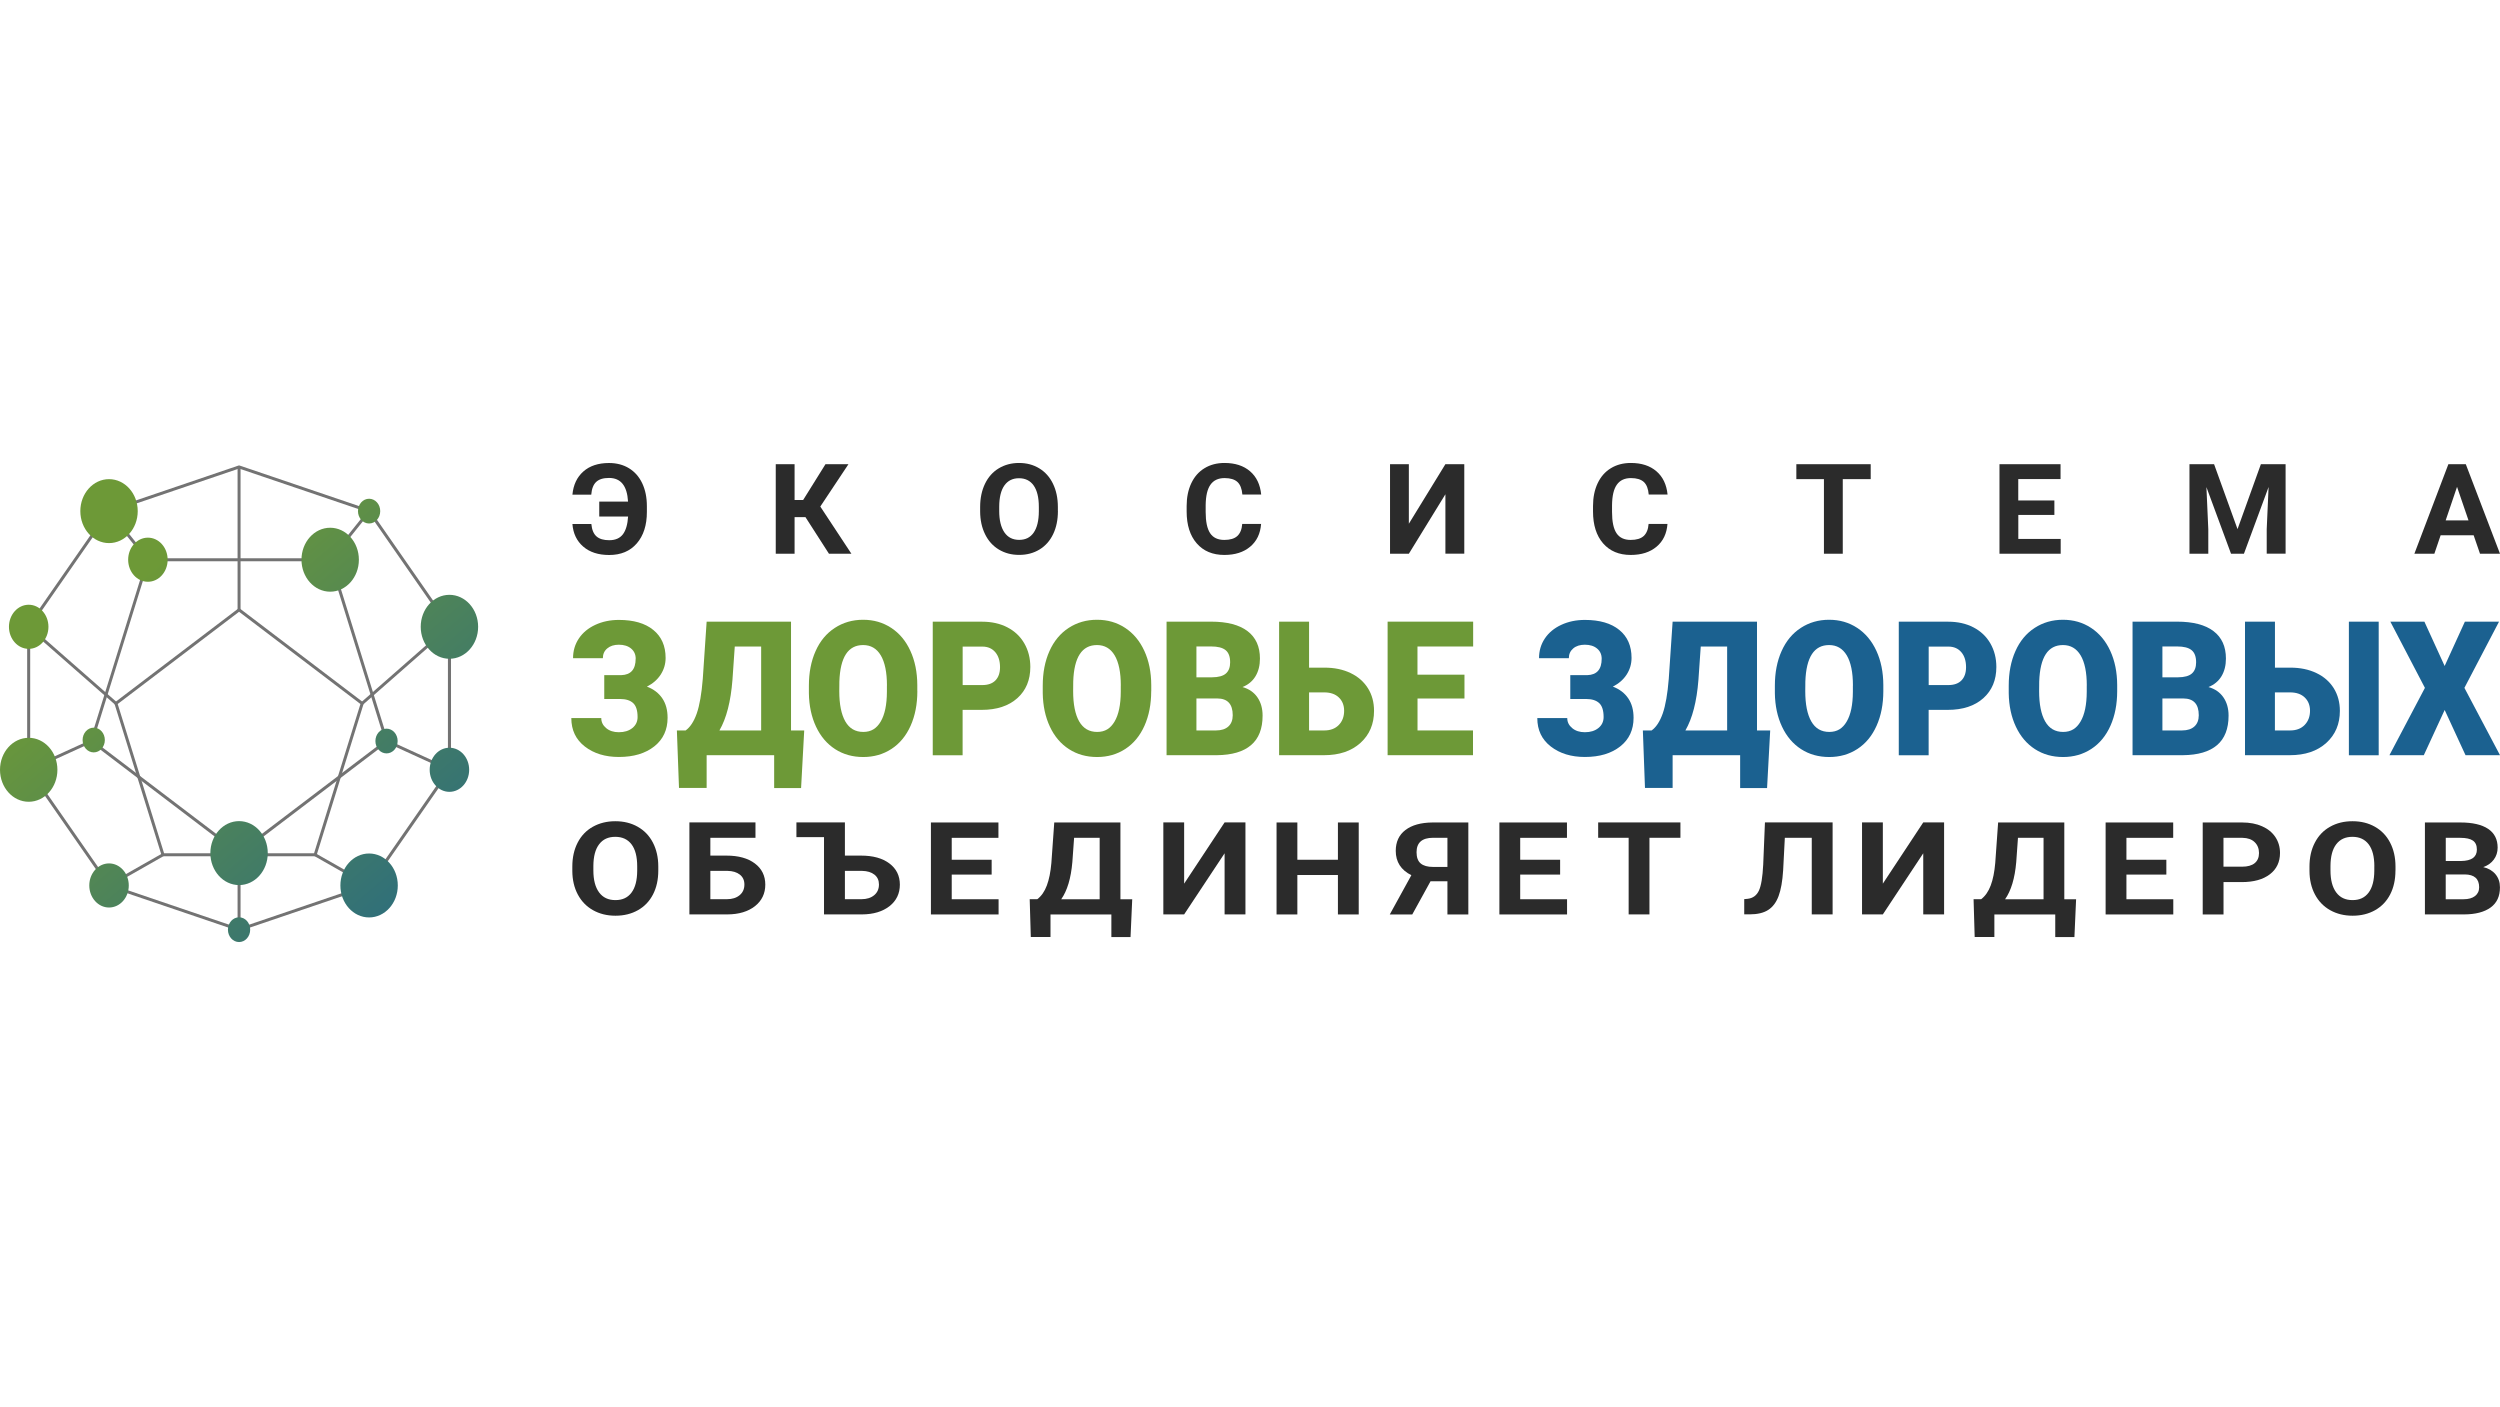 <?xml version="1.0" encoding="UTF-8"?> <svg xmlns="http://www.w3.org/2000/svg" width="270" height="152" viewBox="0 0 270 152" fill="none"><path d="M172.982 71.143C172.982 70.685 172.816 70.321 172.488 70.045C172.16 69.77 171.718 69.629 171.162 69.629C170.642 69.629 170.22 69.764 169.908 70.03C169.596 70.295 169.435 70.649 169.435 71.086H166.215C166.215 70.295 166.423 69.582 166.845 68.953C167.266 68.324 167.859 67.835 168.623 67.481C169.388 67.127 170.236 66.951 171.162 66.951C172.753 66.951 173.996 67.31 174.881 68.032C175.765 68.75 176.207 69.759 176.207 71.054C176.207 71.715 176.025 72.318 175.671 72.865C175.312 73.411 174.818 73.837 174.189 74.154C174.912 74.43 175.463 74.851 175.848 75.418C176.233 75.985 176.425 76.682 176.425 77.525C176.425 78.82 175.947 79.85 174.99 80.609C174.033 81.368 172.758 81.753 171.167 81.753C169.69 81.753 168.462 81.379 167.49 80.625C166.517 79.871 166.028 78.851 166.028 77.551H169.263C169.263 77.983 169.44 78.341 169.799 78.638C170.153 78.934 170.61 79.08 171.167 79.08C171.77 79.08 172.254 78.929 172.628 78.627C173.003 78.326 173.19 77.93 173.19 77.442C173.19 76.729 173.029 76.23 172.712 75.933C172.394 75.642 171.926 75.491 171.313 75.491H169.591V72.916H171.422C172.462 72.885 172.982 72.292 172.982 71.143Z" fill="#1B6190"></path><path d="M190.832 85.108H187.935V81.561H180.643V85.098H177.658L177.429 78.888H178.376C178.87 78.534 179.27 77.92 179.577 77.051C179.879 76.183 180.097 74.934 180.227 73.312L180.643 67.143H189.756V78.893H191.181L190.843 85.113L190.832 85.108ZM182.027 78.888H186.531V69.822H183.681L183.431 73.426C183.249 75.761 182.776 77.582 182.027 78.882V78.888Z" fill="#1B6190"></path><path d="M203.399 74.648C203.399 76.053 203.154 77.301 202.67 78.383C202.187 79.465 201.5 80.302 200.606 80.885C199.716 81.467 198.697 81.758 197.558 81.758C196.419 81.758 195.404 81.478 194.525 80.911C193.646 80.344 192.955 79.538 192.461 78.487C191.966 77.436 191.706 76.23 191.686 74.872V74.061C191.686 72.646 191.925 71.403 192.409 70.321C192.892 69.239 193.579 68.407 194.479 67.819C195.378 67.231 196.398 66.935 197.542 66.935C198.686 66.935 199.685 67.226 200.574 67.809C201.464 68.391 202.156 69.218 202.65 70.29C203.144 71.361 203.393 72.594 203.399 73.978V74.643V74.648ZM200.117 74.045C200.117 72.61 199.893 71.522 199.451 70.779C199.004 70.035 198.369 69.666 197.542 69.666C195.925 69.666 195.072 70.971 194.978 73.587L194.968 74.648C194.968 76.063 195.186 77.15 195.618 77.91C196.049 78.669 196.7 79.049 197.558 79.049C198.416 79.049 199.004 78.674 199.441 77.93C199.883 77.187 200.106 76.11 200.111 74.711V74.045H200.117Z" fill="#1B6190"></path><path d="M208.293 76.672V81.566H205.068V67.143H210.41C211.435 67.143 212.34 67.346 213.125 67.752C213.91 68.157 214.524 68.735 214.956 69.484C215.388 70.233 215.606 71.086 215.606 72.032C215.606 73.437 215.138 74.565 214.202 75.403C213.265 76.24 211.986 76.666 210.353 76.666H208.293V76.672ZM208.293 73.988H210.41C211.034 73.988 211.513 73.822 211.84 73.483C212.168 73.145 212.334 72.672 212.334 72.058C212.334 71.387 212.168 70.846 211.83 70.446C211.492 70.045 211.034 69.837 210.452 69.832H208.298V73.993L208.293 73.988Z" fill="#1B6190"></path><path d="M228.656 74.648C228.656 76.053 228.411 77.301 227.928 78.383C227.444 79.465 226.757 80.302 225.863 80.885C224.973 81.467 223.954 81.758 222.815 81.758C221.676 81.758 220.661 81.478 219.782 80.911C218.903 80.344 218.212 79.538 217.718 78.487C217.223 77.436 216.963 76.23 216.943 74.872V74.061C216.943 72.646 217.182 71.403 217.666 70.321C218.144 69.239 218.836 68.407 219.736 67.819C220.635 67.231 221.655 66.935 222.799 66.935C223.943 66.935 224.942 67.226 225.831 67.809C226.721 68.391 227.413 69.218 227.907 70.29C228.401 71.361 228.651 72.594 228.656 73.978V74.643V74.648ZM225.374 74.045C225.374 72.61 225.15 71.522 224.708 70.779C224.261 70.035 223.626 69.666 222.799 69.666C221.182 69.666 220.329 70.971 220.235 73.587L220.225 74.648C220.225 76.063 220.443 77.15 220.875 77.91C221.306 78.669 221.957 79.049 222.815 79.049C223.673 79.049 224.261 78.674 224.698 77.93C225.14 77.187 225.363 76.11 225.369 74.711V74.045H225.374Z" fill="#1B6190"></path><path d="M230.315 81.561V67.138H235.121C236.842 67.138 238.153 67.476 239.053 68.157C239.953 68.839 240.4 69.827 240.4 71.122C240.4 71.866 240.239 72.506 239.922 73.031C239.604 73.561 239.131 73.951 238.517 74.201C239.214 74.399 239.75 74.768 240.124 75.309C240.499 75.85 240.686 76.51 240.686 77.291C240.686 78.705 240.27 79.766 239.443 80.474C238.611 81.186 237.383 81.545 235.75 81.561H230.315ZM233.54 73.15H235.22C235.922 73.145 236.426 73.005 236.728 72.734C237.03 72.464 237.181 72.064 237.181 71.533C237.181 70.924 237.019 70.482 236.692 70.217C236.364 69.947 235.844 69.817 235.121 69.817H233.54V73.156V73.15ZM233.54 75.429V78.888H235.657C236.239 78.888 236.686 78.742 236.998 78.456C237.311 78.17 237.467 77.764 237.467 77.244C237.467 76.042 236.91 75.439 235.802 75.434H233.54V75.429Z" fill="#1B6190"></path><path d="M245.69 72.105H247.354C248.415 72.105 249.352 72.297 250.168 72.688C250.985 73.078 251.609 73.629 252.051 74.336C252.488 75.049 252.706 75.86 252.706 76.776C252.706 78.196 252.217 79.35 251.24 80.235C250.262 81.119 248.951 81.561 247.302 81.561H242.46V67.138H245.695V72.1L245.69 72.105ZM245.69 74.778V78.888H247.344C247.999 78.888 248.519 78.69 248.904 78.294C249.289 77.899 249.482 77.384 249.482 76.76C249.482 76.167 249.289 75.689 248.909 75.325C248.53 74.961 248.004 74.778 247.328 74.778H245.69ZM256.899 81.566H253.679V67.143H256.899V81.566Z" fill="#1B6190"></path><path d="M264.019 71.933L266.208 67.138H269.896L266.156 74.29L270 81.561H266.276L264.024 76.677L261.772 81.561H258.058L261.891 74.29L258.157 67.138H261.834L264.024 71.933H264.019Z" fill="#1B6190"></path><path d="M71.095 94.018C71.095 94.996 70.908 95.854 70.528 96.593C70.149 97.331 69.608 97.898 68.9 98.299C68.193 98.699 67.382 98.897 66.472 98.897C65.561 98.897 64.76 98.699 64.053 98.304C63.346 97.908 62.794 97.341 62.404 96.608C62.014 95.875 61.816 95.027 61.811 94.075V93.586C61.811 92.608 62.004 91.745 62.389 91.001C62.773 90.257 63.32 89.685 64.027 89.29C64.734 88.895 65.54 88.692 66.451 88.692C67.361 88.692 68.167 88.889 68.874 89.29C69.582 89.691 70.128 90.257 70.513 91.001C70.898 91.745 71.095 92.603 71.095 93.576V94.018ZM68.817 93.565C68.817 92.525 68.615 91.729 68.204 91.188C67.793 90.647 67.21 90.377 66.451 90.377C65.691 90.377 65.114 90.642 64.708 91.178C64.297 91.714 64.089 92.494 64.084 93.529V94.013C64.084 95.027 64.287 95.812 64.698 96.374C65.109 96.936 65.697 97.211 66.466 97.211C67.236 97.211 67.798 96.941 68.204 96.4C68.609 95.859 68.812 95.074 68.817 94.044V93.56V93.565Z" fill="#2B2B2B"></path><path d="M81.586 90.481H76.718V92.406H78.471C79.755 92.406 80.77 92.686 81.524 93.253C82.278 93.82 82.652 94.585 82.652 95.542C82.652 96.499 82.278 97.279 81.534 97.867C80.79 98.449 79.797 98.751 78.559 98.756H74.455V88.822H81.591V90.481H81.586ZM76.718 94.054V97.113H78.507C79.079 97.113 79.537 96.967 79.88 96.681C80.224 96.395 80.395 96.01 80.395 95.526C80.395 95.074 80.234 94.72 79.906 94.46C79.579 94.2 79.131 94.065 78.564 94.054H76.723H76.718Z" fill="#2B2B2B"></path><path d="M107.098 94.455H102.786V97.118H107.847V98.761H100.539V88.827H107.831V90.486H102.786V92.853H107.098V94.455Z" fill="#2B2B2B"></path><path d="M122.104 101.206H120.028V98.761H113.454V101.196H111.327L111.207 97.113H112.029C112.471 96.775 112.819 96.28 113.059 95.63C113.303 94.98 113.464 94.169 113.548 93.206L113.86 88.827H121.006V97.118H122.28L122.098 101.206H122.104ZM114.609 97.118H118.764V90.486H116.003L115.815 93.102C115.664 94.855 115.264 96.192 114.609 97.123V97.118Z" fill="#2B2B2B"></path><path d="M132.256 88.822H134.508V98.756H132.256V92.156L127.887 98.756H125.64V88.822H127.887V95.433L132.256 88.822Z" fill="#2B2B2B"></path><path d="M146.742 98.761H144.495V94.501H140.115V98.761H137.868V88.827H140.115V92.853H144.495V88.827H146.742V98.761Z" fill="#2B2B2B"></path><path d="M156.322 98.761V95.178H154.497L152.525 98.761H150.096L152.427 94.522C151.303 93.961 150.741 93.082 150.741 91.896C150.741 90.923 151.09 90.169 151.792 89.638C152.489 89.108 153.467 88.837 154.72 88.827H158.58V98.761H156.327H156.322ZM152.988 92.047C152.988 92.603 153.139 93.004 153.436 93.253C153.732 93.503 154.179 93.628 154.772 93.628H156.322V90.481H154.772C153.586 90.481 152.988 91.001 152.988 92.041V92.047Z" fill="#2B2B2B"></path><path d="M168.493 94.455H164.181V97.118H169.242V98.761H161.934V88.827H169.232V90.486H164.181V92.853H168.493V94.455Z" fill="#2B2B2B"></path><path d="M181.481 90.481H178.141V98.756H175.894V90.481H172.602V88.822H181.486V90.481H181.481Z" fill="#2B2B2B"></path><path d="M197.922 88.822V98.756H195.67V90.481H192.762L192.58 93.987C192.507 95.167 192.341 96.098 192.086 96.78C191.831 97.461 191.457 97.96 190.968 98.272C190.479 98.59 189.808 98.751 188.96 98.751H188.377V97.107L188.752 97.071C189.319 97.003 189.719 96.707 189.964 96.182C190.208 95.656 190.359 94.72 190.427 93.373L190.614 88.817H197.922V88.822Z" fill="#2B2B2B"></path><path d="M207.71 88.822H209.962V98.756H207.71V92.156L203.347 98.756H201.1V88.822H203.347V95.433L207.71 88.822Z" fill="#2B2B2B"></path><path d="M224.042 101.206H221.967V98.761H215.392V101.196H213.265L213.146 97.113H213.967C214.409 96.775 214.753 96.28 214.997 95.63C215.242 94.98 215.403 94.169 215.486 93.206L215.798 88.827H222.945V97.118H224.219L224.037 101.206H224.042ZM216.547 97.118H220.703V90.486H217.941L217.754 93.102C217.603 94.855 217.202 96.192 216.547 97.123V97.118Z" fill="#2B2B2B"></path><path d="M233.966 94.455H229.654V97.118H234.715V98.761H227.407V88.827H234.705V90.486H229.654V92.853H233.966V94.455Z" fill="#2B2B2B"></path><path d="M240.14 95.261V98.761H237.893V88.827H242.147C242.964 88.827 243.687 88.962 244.306 89.238C244.93 89.514 245.403 89.898 245.741 90.403C246.074 90.907 246.241 91.48 246.241 92.119C246.241 93.092 245.877 93.862 245.143 94.424C244.41 94.985 243.401 95.266 242.106 95.266H240.135L240.14 95.261ZM240.14 93.602H242.147C242.74 93.602 243.193 93.477 243.505 93.222C243.817 92.967 243.973 92.603 243.973 92.13C243.973 91.656 243.817 91.251 243.5 90.949C243.188 90.647 242.751 90.497 242.194 90.486H240.135V93.607L240.14 93.602Z" fill="#2B2B2B"></path><path d="M258.708 94.018C258.708 94.996 258.521 95.854 258.141 96.593C257.761 97.331 257.22 97.898 256.513 98.299C255.806 98.699 254.994 98.897 254.084 98.897C253.174 98.897 252.373 98.699 251.666 98.304C250.958 97.908 250.407 97.341 250.017 96.608C249.627 95.875 249.429 95.027 249.424 94.075V93.586C249.424 92.608 249.616 91.745 250.006 91.001C250.391 90.257 250.937 89.685 251.645 89.29C252.352 88.889 253.158 88.692 254.069 88.692C254.979 88.692 255.785 88.889 256.492 89.29C257.2 89.691 257.746 90.257 258.131 91.001C258.516 91.745 258.713 92.603 258.713 93.576V94.018H258.708ZM256.43 93.565C256.43 92.525 256.227 91.729 255.816 91.188C255.405 90.647 254.823 90.377 254.063 90.377C253.304 90.377 252.727 90.642 252.316 91.178C251.905 91.714 251.697 92.494 251.692 93.529V94.013C251.692 95.027 251.894 95.812 252.305 96.374C252.716 96.936 253.304 97.211 254.074 97.211C254.843 97.211 255.405 96.941 255.811 96.4C256.217 95.859 256.419 95.074 256.425 94.044V93.56L256.43 93.565Z" fill="#2B2B2B"></path><path d="M261.891 98.761V88.827H265.709C267.03 88.827 268.034 89.056 268.72 89.519C269.407 89.982 269.745 90.658 269.745 91.547C269.745 92.036 269.605 92.463 269.334 92.832C269.064 93.201 268.679 93.477 268.19 93.648C268.746 93.773 269.188 94.033 269.511 94.418C269.833 94.803 269.995 95.276 269.995 95.838C269.995 96.795 269.662 97.518 268.991 98.007C268.32 98.496 267.368 98.751 266.13 98.756H261.891V98.761ZM264.138 92.988H265.802C266.936 92.972 267.503 92.556 267.503 91.755C267.503 91.303 267.358 90.98 267.072 90.783C266.785 90.585 266.333 90.486 265.714 90.486H264.143V92.988H264.138ZM264.138 94.434V97.118H266.062C266.593 97.118 267.004 97.003 267.3 96.775C267.597 96.546 267.748 96.228 267.748 95.823C267.748 94.912 267.233 94.45 266.198 94.439H264.138V94.434Z" fill="#2B2B2B"></path><path d="M63.866 56.59C63.923 57.214 64.11 57.661 64.427 57.937C64.745 58.213 65.202 58.343 65.8 58.343C66.466 58.343 66.955 58.124 67.278 57.698C67.6 57.266 67.782 56.626 67.834 55.784H64.719V54.171H67.829C67.777 53.308 67.579 52.668 67.236 52.247C66.898 51.831 66.409 51.618 65.775 51.618C65.14 51.618 64.698 51.763 64.391 52.044C64.084 52.33 63.907 52.788 63.855 53.422H61.822C61.92 52.361 62.316 51.529 63.002 50.921C63.689 50.312 64.615 50.005 65.769 50.005C66.591 50.005 67.314 50.192 67.933 50.572C68.552 50.952 69.03 51.493 69.363 52.2C69.696 52.907 69.863 53.729 69.863 54.666V55.295C69.863 56.72 69.499 57.849 68.775 58.686C68.053 59.523 67.054 59.94 65.79 59.94C64.625 59.94 63.689 59.638 62.992 59.035C62.29 58.431 61.9 57.615 61.822 56.595H63.855L63.866 56.59Z" fill="#2B2B2B"></path><path d="M86.985 55.851H85.815V59.804H83.781V50.13H85.815V54H86.74L89.154 50.13H91.635L88.592 54.707L91.952 59.804H89.528L86.99 55.851H86.985Z" fill="#2B2B2B"></path><path d="M114.255 55.186C114.255 56.137 114.083 56.975 113.74 57.687C113.397 58.405 112.908 58.956 112.268 59.347C111.628 59.737 110.895 59.929 110.068 59.929C109.241 59.929 108.523 59.737 107.878 59.352C107.239 58.967 106.739 58.416 106.391 57.703C106.037 56.99 105.86 56.163 105.855 55.238V54.759C105.855 53.807 106.032 52.97 106.38 52.247C106.729 51.524 107.223 50.967 107.863 50.583C108.502 50.198 109.231 50 110.052 50C110.874 50 111.602 50.192 112.242 50.583C112.882 50.973 113.376 51.524 113.724 52.247C114.073 52.97 114.25 53.807 114.25 54.754V55.186H114.255ZM112.195 54.749C112.195 53.734 112.008 52.965 111.639 52.439C111.269 51.914 110.739 51.649 110.052 51.649C109.366 51.649 108.846 51.909 108.476 52.429C108.107 52.949 107.92 53.714 107.915 54.718V55.191C107.915 56.179 108.102 56.944 108.471 57.49C108.84 58.036 109.376 58.306 110.068 58.306C110.76 58.306 111.275 58.046 111.639 57.521C112.003 56.996 112.19 56.231 112.195 55.227V54.754V54.749Z" fill="#2B2B2B"></path><path d="M136.199 56.585C136.121 57.625 135.731 58.447 135.023 59.04C134.316 59.638 133.385 59.934 132.23 59.934C130.966 59.934 129.973 59.518 129.245 58.681C128.522 57.849 128.158 56.699 128.158 55.243V54.65C128.158 53.719 128.324 52.902 128.657 52.195C128.99 51.487 129.468 50.941 130.087 50.567C130.706 50.187 131.429 50 132.251 50C133.39 50 134.306 50.297 135.003 50.895C135.699 51.493 136.1 52.33 136.209 53.412H134.176C134.124 52.788 133.947 52.335 133.645 52.054C133.343 51.774 132.875 51.633 132.251 51.633C131.575 51.633 131.065 51.872 130.732 52.346C130.394 52.819 130.223 53.558 130.212 54.562V55.295C130.212 56.34 130.373 57.105 130.696 57.589C131.018 58.072 131.528 58.312 132.225 58.312C132.854 58.312 133.323 58.171 133.629 57.89C133.936 57.609 134.118 57.172 134.16 56.585H136.194H136.199Z" fill="#2B2B2B"></path><path d="M156.104 50.13H158.143V59.799H156.104V53.381L152.156 59.804H150.123V50.13H152.156V56.564L156.104 50.13Z" fill="#2B2B2B"></path><path d="M180.087 56.585C180.009 57.625 179.619 58.447 178.911 59.04C178.204 59.638 177.273 59.934 176.118 59.934C174.854 59.934 173.861 59.518 173.133 58.681C172.41 57.849 172.046 56.699 172.046 55.243V54.65C172.046 53.719 172.212 52.902 172.545 52.195C172.878 51.487 173.356 50.941 173.975 50.567C174.594 50.187 175.317 50 176.139 50C177.278 50 178.193 50.297 178.89 50.895C179.587 51.493 179.988 52.33 180.097 53.412H178.063C178.011 52.788 177.835 52.335 177.533 52.054C177.226 51.774 176.763 51.633 176.139 51.633C175.463 51.633 174.953 51.872 174.62 52.346C174.282 52.819 174.111 53.558 174.1 54.562V55.295C174.1 56.34 174.261 57.105 174.584 57.589C174.906 58.072 175.416 58.312 176.113 58.312C176.742 58.312 177.21 58.171 177.517 57.89C177.824 57.609 178.006 57.172 178.048 56.585H180.082H180.087Z" fill="#2B2B2B"></path><path d="M202.041 51.748H199.019V59.804H196.985V51.748H194.005V50.13H202.036V51.742L202.041 51.748Z" fill="#2B2B2B"></path><path d="M221.878 55.612H217.978V58.202H222.555V59.804H215.944V50.13H222.539V51.742H217.972V54.047H221.873V55.607L221.878 55.612Z" fill="#2B2B2B"></path><path d="M239.12 50.13L241.653 57.147L244.176 50.13H246.844V59.799H244.805V57.157L245.008 52.595L242.345 59.804H240.951L238.293 52.606L238.496 57.162V59.804H236.462V50.13H239.12Z" fill="#2B2B2B"></path><path d="M267.149 57.812H263.587L262.91 59.804H260.752L264.424 50.135H266.307L270 59.804H267.841L267.155 57.812H267.149ZM264.133 56.2H266.598L265.36 52.58L264.133 56.2Z" fill="#2B2B2B"></path><path d="M68.656 71.143C68.656 70.685 68.49 70.321 68.162 70.045C67.834 69.77 67.392 69.629 66.835 69.629C66.315 69.629 65.894 69.764 65.582 70.03C65.265 70.295 65.109 70.649 65.109 71.086H61.889C61.889 70.295 62.097 69.582 62.519 68.953C62.94 68.324 63.533 67.835 64.297 67.481C65.062 67.127 65.91 66.951 66.835 66.951C68.427 66.951 69.67 67.31 70.554 68.032C71.439 68.75 71.886 69.759 71.886 71.054C71.886 71.715 71.704 72.318 71.35 72.865C70.991 73.411 70.497 73.837 69.868 74.154C70.591 74.43 71.142 74.851 71.527 75.418C71.912 75.985 72.099 76.682 72.099 77.525C72.099 78.82 71.621 79.85 70.664 80.609C69.707 81.368 68.432 81.753 66.841 81.753C65.364 81.753 64.136 81.379 63.163 80.625C62.191 79.871 61.702 78.851 61.702 77.551H64.937C64.937 77.983 65.114 78.341 65.468 78.638C65.821 78.934 66.279 79.08 66.835 79.08C67.434 79.08 67.923 78.929 68.297 78.627C68.671 78.326 68.859 77.93 68.859 77.442C68.859 76.729 68.698 76.23 68.38 75.933C68.063 75.642 67.595 75.491 66.981 75.491H65.26V72.916H67.09C68.131 72.885 68.651 72.292 68.651 71.143H68.656Z" fill="#6D9937"></path><path d="M86.507 85.108H83.609V81.561H76.317V85.098H73.332L73.103 78.888H74.05C74.544 78.534 74.944 77.92 75.251 77.051C75.553 76.183 75.771 74.934 75.901 73.312L76.317 67.143H85.43V78.893H86.855L86.517 85.113L86.507 85.108ZM77.701 78.888H82.205V69.822H79.355L79.105 73.426C78.923 75.761 78.455 77.582 77.701 78.882V78.888Z" fill="#6D9937"></path><path d="M99.073 74.648C99.073 76.053 98.829 77.301 98.345 78.383C97.861 79.465 97.174 80.302 96.28 80.885C95.391 81.467 94.371 81.758 93.232 81.758C92.093 81.758 91.079 81.478 90.2 80.911C89.321 80.344 88.629 79.538 88.135 78.487C87.641 77.436 87.381 76.23 87.36 74.872V74.061C87.36 72.646 87.599 71.403 88.083 70.321C88.561 69.239 89.253 68.407 90.153 67.819C91.053 67.231 92.072 66.935 93.216 66.935C94.361 66.935 95.359 67.226 96.249 67.809C97.138 68.391 97.83 69.218 98.319 70.29C98.813 71.361 99.063 72.594 99.068 73.978V74.643L99.073 74.648ZM95.791 74.045C95.791 72.61 95.567 71.522 95.125 70.779C94.683 70.035 94.043 69.666 93.216 69.666C91.599 69.666 90.746 70.971 90.652 73.587L90.642 74.648C90.642 76.063 90.86 77.15 91.292 77.91C91.724 78.669 92.374 79.049 93.232 79.049C94.09 79.049 94.673 78.674 95.115 77.93C95.557 77.187 95.781 76.11 95.786 74.711V74.045H95.791Z" fill="#6D9937"></path><path d="M103.962 76.672V81.566H100.737V67.143H106.079C107.104 67.143 108.009 67.346 108.794 67.752C109.579 68.157 110.193 68.735 110.625 69.484C111.057 70.233 111.275 71.086 111.275 72.032C111.275 73.437 110.807 74.565 109.871 75.403C108.934 76.24 107.655 76.666 106.022 76.666H103.962V76.672ZM103.962 73.988H106.079C106.703 73.988 107.182 73.822 107.509 73.483C107.837 73.145 108.003 72.672 108.003 72.058C108.003 71.387 107.832 70.846 107.499 70.446C107.161 70.045 106.703 69.837 106.121 69.832H103.967V73.993L103.962 73.988Z" fill="#6D9937"></path><path d="M124.33 74.648C124.33 76.053 124.085 77.301 123.602 78.383C123.118 79.465 122.431 80.302 121.537 80.885C120.647 81.467 119.628 81.758 118.489 81.758C117.35 81.758 116.336 81.478 115.457 80.911C114.572 80.344 113.886 79.538 113.392 78.487C112.898 77.436 112.638 76.23 112.617 74.872V74.061C112.617 72.646 112.856 71.403 113.34 70.321C113.823 69.239 114.51 68.407 115.41 67.819C116.31 67.231 117.329 66.935 118.478 66.935C119.628 66.935 120.621 67.226 121.511 67.809C122.4 68.391 123.092 69.218 123.586 70.29C124.08 71.361 124.33 72.594 124.335 73.978V74.643L124.33 74.648ZM121.048 74.045C121.048 72.61 120.824 71.522 120.382 70.779C119.94 70.035 119.3 69.666 118.473 69.666C116.856 69.666 115.997 70.971 115.909 73.587L115.899 74.648C115.899 76.063 116.117 77.15 116.549 77.91C116.986 78.669 117.631 79.049 118.489 79.049C119.347 79.049 119.93 78.674 120.372 77.93C120.814 77.187 121.037 76.11 121.043 74.711V74.045H121.048Z" fill="#6D9937"></path><path d="M125.989 81.561V67.138H130.795C132.517 67.138 133.827 67.476 134.727 68.157C135.627 68.839 136.074 69.827 136.074 71.122C136.074 71.866 135.913 72.506 135.596 73.031C135.278 73.561 134.81 73.951 134.191 74.201C134.888 74.399 135.424 74.768 135.798 75.309C136.173 75.85 136.36 76.51 136.36 77.291C136.36 78.705 135.944 79.766 135.112 80.474C134.28 81.186 133.052 81.545 131.419 81.561H125.989ZM129.214 73.15H130.894C131.596 73.145 132.1 73.005 132.402 72.734C132.704 72.464 132.855 72.064 132.855 71.533C132.855 70.924 132.693 70.482 132.366 70.217C132.038 69.947 131.518 69.817 130.795 69.817H129.214V73.156V73.15ZM129.214 75.429V78.888H131.325C131.908 78.888 132.355 78.742 132.667 78.456C132.979 78.17 133.135 77.764 133.135 77.244C133.135 76.042 132.579 75.439 131.471 75.434H129.209L129.214 75.429Z" fill="#6D9937"></path><path d="M141.379 72.105H143.044C144.105 72.105 145.041 72.297 145.858 72.688C146.674 73.078 147.298 73.629 147.741 74.336C148.183 75.044 148.396 75.86 148.396 76.776C148.396 78.196 147.907 79.35 146.929 80.235C145.951 81.119 144.641 81.561 142.992 81.561H138.144V67.138H141.379V72.1V72.105ZM141.379 74.778V78.888H143.033C143.689 78.888 144.209 78.69 144.594 78.294C144.979 77.899 145.166 77.384 145.166 76.76C145.166 76.167 144.973 75.689 144.594 75.325C144.214 74.961 143.689 74.778 143.013 74.778H141.374H141.379Z" fill="#6D9937"></path><path d="M158.169 75.439H153.092V78.888H159.084V81.561H149.862V67.138H159.1V69.822H153.087V72.865H158.163V75.439H158.169Z" fill="#6D9937"></path><path d="M86.007 88.822H91.25V92.406H93.003C94.288 92.406 95.302 92.686 96.056 93.253C96.81 93.82 97.185 94.585 97.185 95.542C97.185 96.499 96.81 97.279 96.067 97.867C95.317 98.449 94.329 98.751 93.091 98.756H88.993V90.408H86.013V88.817L86.007 88.822ZM91.25 94.054V97.113H93.039C93.612 97.113 94.069 96.967 94.412 96.681C94.756 96.395 94.927 96.01 94.927 95.526C94.927 95.074 94.766 94.72 94.439 94.46C94.111 94.2 93.663 94.065 93.097 94.054H91.255H91.25Z" fill="#2B2B2B"></path><path d="M25.819 100.566C25.819 100.566 25.782 100.566 25.767 100.556L11.723 95.786C11.692 95.776 11.661 95.755 11.64 95.724L2.965 83.231C2.944 83.204 2.933 83.173 2.933 83.137V67.695C2.933 67.663 2.944 67.627 2.965 67.601L11.64 55.113C11.661 55.087 11.687 55.061 11.723 55.05L25.767 50.276C25.803 50.265 25.84 50.265 25.871 50.276L39.914 55.045C39.945 55.056 39.976 55.076 39.997 55.108L48.678 67.601C48.699 67.627 48.709 67.658 48.709 67.695V83.137C48.709 83.168 48.699 83.204 48.678 83.231L39.997 95.724C39.976 95.75 39.95 95.776 39.914 95.786L25.871 100.556C25.871 100.556 25.834 100.566 25.819 100.566ZM11.879 95.495L25.819 100.233L39.758 95.495L48.376 83.085V67.746L39.758 55.336L25.819 50.603L11.879 55.342L3.261 67.746V83.085L11.879 95.495Z" fill="#737373"></path><path d="M34.037 92.478H17.601C17.528 92.478 17.466 92.431 17.445 92.364L12.368 76.016C12.348 75.949 12.368 75.881 12.426 75.84L25.72 65.734C25.777 65.692 25.86 65.692 25.918 65.734L39.212 75.84C39.264 75.881 39.29 75.954 39.269 76.016L34.193 92.364C34.172 92.431 34.109 92.478 34.037 92.478ZM17.721 92.156H33.917L38.926 76.032L25.819 66.072L12.712 76.032L17.721 92.156Z" fill="#737373"></path><path d="M25.819 92.301C25.782 92.301 25.751 92.291 25.72 92.27L9.794 80.167C9.742 80.125 9.716 80.053 9.737 79.99L15.822 60.408C15.843 60.34 15.905 60.293 15.978 60.293H35.665C35.737 60.293 35.8 60.34 35.821 60.408L41.906 79.99C41.927 80.058 41.906 80.125 41.849 80.167L25.923 92.27C25.892 92.291 25.86 92.301 25.824 92.301H25.819ZM10.08 79.975L25.819 91.932L41.558 79.975L35.545 60.616H16.093L10.08 79.975Z" fill="#737373"></path><path d="M25.98 50.432H25.658V65.864H25.98V50.432Z" fill="#737373"></path><path d="M3.2 67.575L2.988 67.818L12.413 76.089L12.626 75.847L3.2 67.575Z" fill="#737373"></path><path d="M9.828 79.889L3.034 82.992L3.168 83.285L9.962 80.182L9.828 79.889Z" fill="#737373"></path><path d="M17.517 92.175L11.694 95.488L11.854 95.769L17.676 92.456L17.517 92.175Z" fill="#737373"></path><path d="M25.98 92.317H25.658V100.405H25.98V92.317Z" fill="#737373"></path><path d="M34.113 92.175L33.953 92.455L39.78 95.772L39.939 95.492L34.113 92.175Z" fill="#737373"></path><path d="M41.817 79.89L41.683 80.184L48.476 83.288L48.61 82.995L41.817 79.89Z" fill="#737373"></path><path d="M48.433 67.57L39.009 75.844L39.222 76.086L48.646 67.813L48.433 67.57Z" fill="#737373"></path><path d="M39.736 55.104L35.537 60.351L35.789 60.552L39.988 55.306L39.736 55.104Z" fill="#737373"></path><path d="M11.898 55.106L11.646 55.308L15.843 60.556L16.095 60.355L11.898 55.106Z" fill="#737373"></path><path d="M11.775 58.655C13.488 58.655 14.875 57.109 14.875 55.201C14.875 53.294 13.488 51.748 11.775 51.748C10.063 51.748 8.676 53.294 8.676 55.201C8.676 57.109 10.063 58.655 11.775 58.655Z" fill="url(#paint0_linear_98_2)"></path><path d="M35.66 63.903C37.371 63.903 38.759 62.357 38.759 60.449C38.759 58.542 37.371 56.996 35.66 56.996C33.947 56.996 32.56 58.542 32.56 60.449C32.56 62.357 33.947 63.903 35.66 63.903Z" fill="url(#paint1_linear_98_2)"></path><path d="M25.819 95.589C27.531 95.589 28.919 94.042 28.919 92.135C28.919 90.228 27.531 88.681 25.819 88.681C24.107 88.681 22.719 90.228 22.719 92.135C22.719 94.042 24.107 95.589 25.819 95.589Z" fill="url(#paint2_linear_98_2)"></path><path d="M3.1 86.591C4.812 86.591 6.2 85.044 6.2 83.137C6.2 81.23 4.812 79.683 3.1 79.683C1.388 79.683 0 81.23 0 83.137C0 85.044 1.388 86.591 3.1 86.591Z" fill="url(#paint3_linear_98_2)"></path><path d="M39.862 99.084C41.574 99.084 42.962 97.538 42.962 95.63C42.962 93.723 41.574 92.177 39.862 92.177C38.15 92.177 36.762 93.723 36.762 95.63C36.762 97.538 38.15 99.084 39.862 99.084Z" fill="url(#paint4_linear_98_2)"></path><path d="M48.538 71.148C50.25 71.148 51.638 69.602 51.638 67.695C51.638 65.787 50.25 64.241 48.538 64.241C46.826 64.241 45.438 65.787 45.438 67.695C45.438 69.602 46.826 71.148 48.538 71.148Z" fill="url(#paint5_linear_98_2)"></path><path d="M15.973 62.831C17.151 62.831 18.106 61.765 18.106 60.449C18.106 59.134 17.151 58.067 15.973 58.067C14.795 58.067 13.841 59.134 13.841 60.449C13.841 61.765 14.795 62.831 15.973 62.831Z" fill="url(#paint6_linear_98_2)"></path><path d="M39.862 56.538C40.526 56.538 41.064 55.94 41.064 55.201C41.064 54.463 40.526 53.864 39.862 53.864C39.199 53.864 38.661 54.463 38.661 55.201C38.661 55.94 39.199 56.538 39.862 56.538Z" fill="url(#paint7_linear_98_2)"></path><path d="M3.1 70.077C4.278 70.077 5.232 69.01 5.232 67.695C5.232 66.379 4.278 65.312 3.1 65.312C1.922 65.312 0.967 66.379 0.967 67.695C0.967 69.01 1.922 70.077 3.1 70.077Z" fill="url(#paint8_linear_98_2)"></path><path d="M11.776 98.012C12.953 98.012 13.908 96.946 13.908 95.63C13.908 94.315 12.953 93.248 11.776 93.248C10.598 93.248 9.643 94.315 9.643 95.63C9.643 96.946 10.598 98.012 11.776 98.012Z" fill="url(#paint9_linear_98_2)"></path><path d="M48.538 85.519C49.715 85.519 50.67 84.453 50.67 83.137C50.67 81.821 49.715 80.755 48.538 80.755C47.36 80.755 46.405 81.821 46.405 83.137C46.405 84.453 47.36 85.519 48.538 85.519Z" fill="url(#paint10_linear_98_2)"></path><path d="M41.745 81.368C42.408 81.368 42.946 80.77 42.946 80.032C42.946 79.293 42.408 78.695 41.745 78.695C41.081 78.695 40.544 79.293 40.544 80.032C40.544 80.77 41.081 81.368 41.745 81.368Z" fill="url(#paint11_linear_98_2)"></path><path d="M25.819 101.742C26.483 101.742 27.02 101.143 27.02 100.405C27.02 99.667 26.483 99.068 25.819 99.068C25.155 99.068 24.617 99.667 24.617 100.405C24.617 101.143 25.155 101.742 25.819 101.742Z" fill="url(#paint12_linear_98_2)"></path><path d="M10.121 81.259C10.785 81.259 11.323 80.661 11.323 79.923C11.323 79.184 10.785 78.586 10.121 78.586C9.458 78.586 8.92 79.184 8.92 79.923C8.92 80.661 9.458 81.259 10.121 81.259Z" fill="url(#paint13_linear_98_2)"></path><defs><linearGradient id="paint0_linear_98_2" x1="13.986" y1="63.323" x2="53.271" y2="109.661" gradientUnits="userSpaceOnUse"><stop stop-color="#6D9937"></stop><stop offset="1" stop-color="#1B6190"></stop></linearGradient><linearGradient id="paint1_linear_98_2" x1="25.532" y1="52.679" x2="64.818" y2="99.019" gradientUnits="userSpaceOnUse"><stop stop-color="#6D9937"></stop><stop offset="1" stop-color="#1B6190"></stop></linearGradient><linearGradient id="paint2_linear_98_2" x1="3.602" y1="72.636" x2="42.888" y2="118.974" gradientUnits="userSpaceOnUse"><stop stop-color="#6D9937"></stop><stop offset="1" stop-color="#1B6190"></stop></linearGradient><linearGradient id="paint3_linear_98_2" x1="-5.348" y1="80.916" x2="33.938" y2="127.254" gradientUnits="userSpaceOnUse"><stop stop-color="#6D9937"></stop><stop offset="1" stop-color="#1B6190"></stop></linearGradient><linearGradient id="paint4_linear_98_2" x1="10.183" y1="66.567" x2="49.469" y2="112.905" gradientUnits="userSpaceOnUse"><stop stop-color="#6D9937"></stop><stop offset="1" stop-color="#1B6190"></stop></linearGradient><linearGradient id="paint5_linear_98_2" x1="29.517" y1="48.974" x2="68.803" y2="95.312" gradientUnits="userSpaceOnUse"><stop stop-color="#6D9937"></stop><stop offset="1" stop-color="#1B6190"></stop></linearGradient><linearGradient id="paint6_linear_98_2" x1="13.82" y1="63.443" x2="53.107" y2="109.781" gradientUnits="userSpaceOnUse"><stop stop-color="#6D9937"></stop><stop offset="1" stop-color="#1B6190"></stop></linearGradient><linearGradient id="paint7_linear_98_2" x1="30.692" y1="47.972" x2="69.978" y2="94.309" gradientUnits="userSpaceOnUse"><stop stop-color="#6D9937"></stop><stop offset="1" stop-color="#1B6190"></stop></linearGradient><linearGradient id="paint8_linear_98_2" x1="2.485" y1="73.814" x2="41.772" y2="120.152" gradientUnits="userSpaceOnUse"><stop stop-color="#6D9937"></stop><stop offset="1" stop-color="#1B6190"></stop></linearGradient><linearGradient id="paint9_linear_98_2" x1="-6.523" y1="81.919" x2="32.762" y2="128.257" gradientUnits="userSpaceOnUse"><stop stop-color="#6D9937"></stop><stop offset="1" stop-color="#1B6190"></stop></linearGradient><linearGradient id="paint10_linear_98_2" x1="21.684" y1="56.076" x2="60.969" y2="102.415" gradientUnits="userSpaceOnUse"><stop stop-color="#6D9937"></stop><stop offset="1" stop-color="#1B6190"></stop></linearGradient><linearGradient id="paint11_linear_98_2" x1="19.217" y1="58.363" x2="58.503" y2="104.7" gradientUnits="userSpaceOnUse"><stop stop-color="#6D9937"></stop><stop offset="1" stop-color="#1B6190"></stop></linearGradient><linearGradient id="paint12_linear_98_2" x1="-0.591" y1="76.439" x2="38.696" y2="122.776" gradientUnits="userSpaceOnUse"><stop stop-color="#6D9937"></stop><stop offset="1" stop-color="#1B6190"></stop></linearGradient><linearGradient id="paint13_linear_98_2" x1="0.46" y1="75.6" x2="39.746" y2="121.937" gradientUnits="userSpaceOnUse"><stop stop-color="#6D9937"></stop><stop offset="1" stop-color="#1B6190"></stop></linearGradient></defs></svg> 